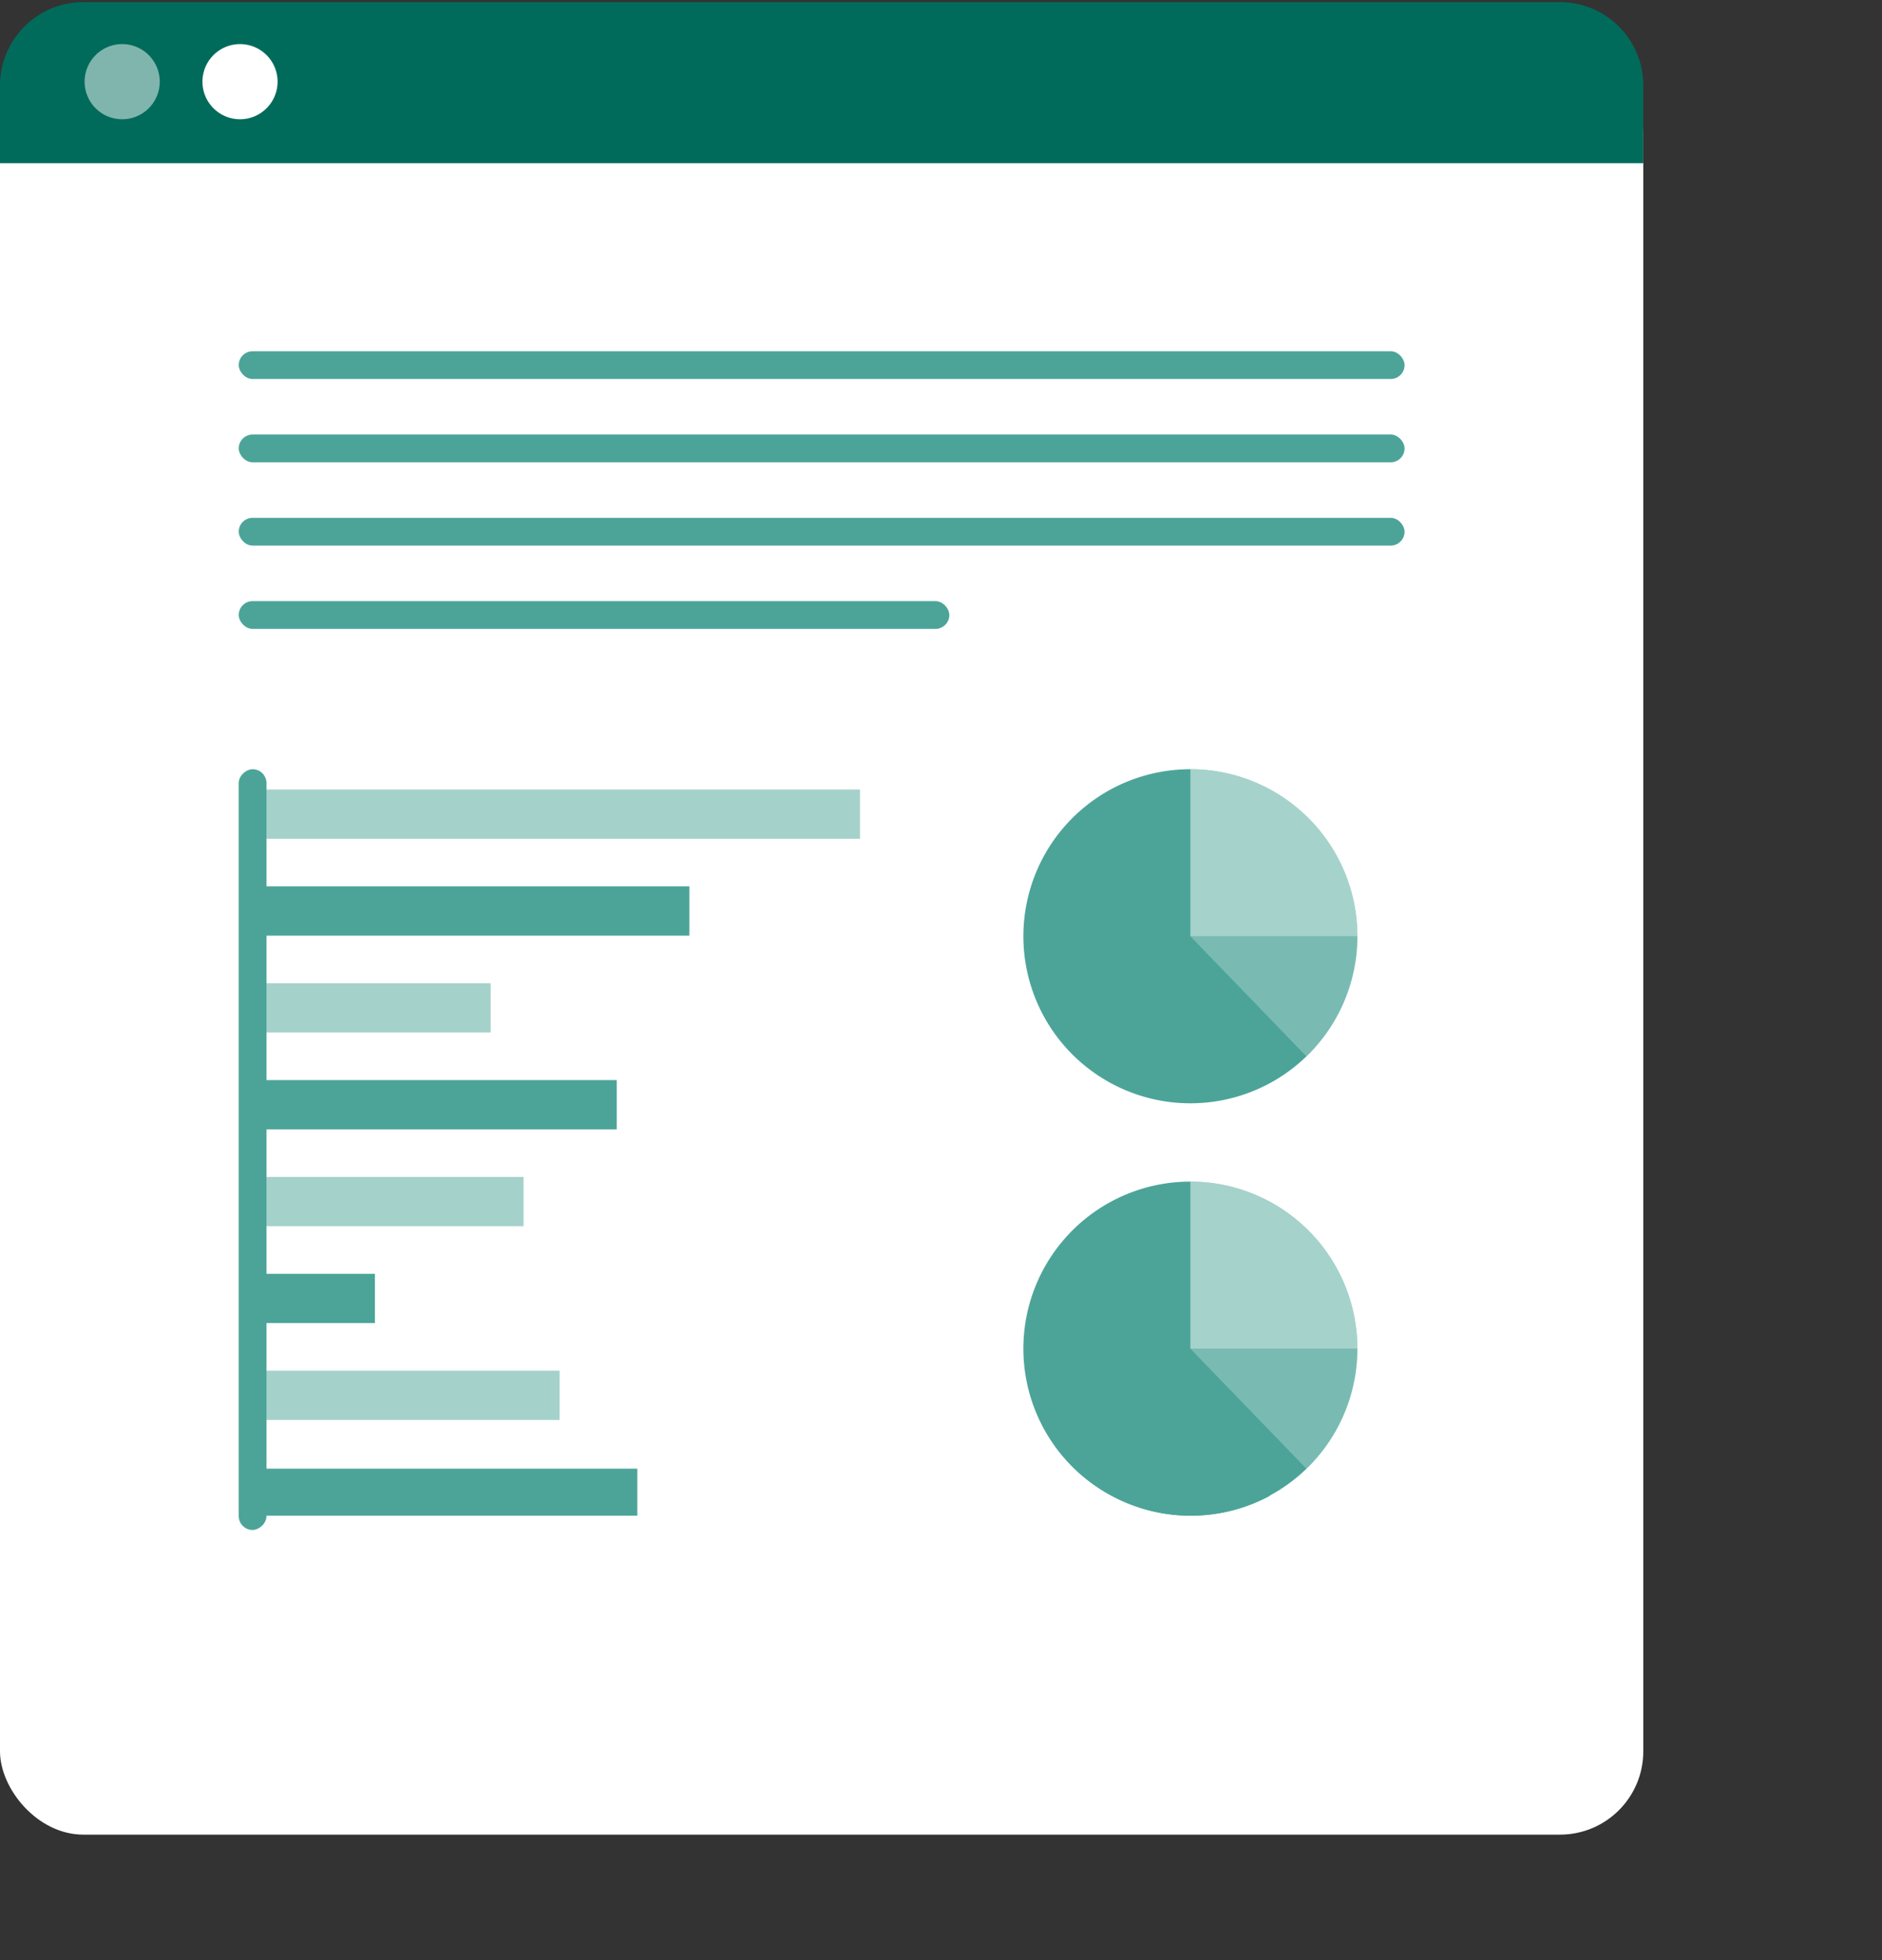 <svg xmlns="http://www.w3.org/2000/svg" xmlns:xlink="http://www.w3.org/1999/xlink" width="339" height="353" viewBox="0 0 339 353"><rect x="0" y="0" width="339" height="353" fill="#333333" stroke="none"/><defs><clipPath id="clip-path"><rect id="Rectangle_571" data-name="Rectangle 571" width="339" height="353" transform="translate(-8447 605)" fill="#f00b0b" stroke="#707070" stroke-width="1"></rect></clipPath></defs><g id="Mask_Group_56" data-name="Mask Group 56" transform="translate(8447 -605)" clip-path="url(#clip-path)"><rect id="Rectangle_475" data-name="Rectangle 475" width="296" height="321" rx="15" transform="translate(-8447 614.389)" fill="#fff"></rect><path id="Rectangle_476" data-name="Rectangle 476" d="M15,0H281a15,15,0,0,1,15,15V29a0,0,0,0,1,0,0H0a0,0,0,0,1,0,0V15A15,15,0,0,1,15,0Z" transform="translate(-8447 605.389)" fill="#006b5b"></path><path id="Path_612" data-name="Path 612" d="M154.883,11.489a6.766,6.766,0,1,1-6.765-6.767,6.765,6.765,0,0,1,6.765,6.767" transform="translate(-8573.109 608.221)" fill="#fff" opacity="0.5"></path><path id="Path_613" data-name="Path 613" d="M167.333,11.489a6.766,6.766,0,1,1-6.767-6.767,6.766,6.766,0,0,1,6.767,6.767" transform="translate(-8564.333 608.221)" fill="#fff"></path><g id="Group_574" data-name="Group 574" transform="translate(-8402 651.152)"><path id="Path_1000" data-name="Path 1000" d="M142.643,128.719A30.082,30.082,0,1,0,112.56,158.8a30.082,30.082,0,0,0,30.083-30.083" transform="translate(56.86 68)" fill="#4ca499"></path><path id="Path_1001" data-name="Path 1001" d="M121.179,138.058a29.97,29.97,0,0,0,9.189-21.614H100.285Z" transform="translate(69.135 80.275)" fill="#fff" opacity="0.25"></path><path id="Path_1002" data-name="Path 1002" d="M94.89,145.07a29.971,29.971,0,0,0,23.391-2.1l-14.2-26.52Z" transform="translate(65.416 80.278)" fill="#4ca499"></path><path id="Path_1003" data-name="Path 1003" d="M100.285,98.637v30.081h30.083a30.083,30.083,0,0,0-30.083-30.081" transform="translate(69.135 67.999)" fill="#fff" opacity="0.5"></path><path id="Path_1004" data-name="Path 1004" d="M142.643,84.759a30.082,30.082,0,1,0-30.083,30.083,30.082,30.082,0,0,0,30.083-30.083" transform="translate(56.86 37.694)" fill="#4ca499"></path><path id="Path_1005" data-name="Path 1005" d="M121.179,94.1a29.97,29.97,0,0,0,9.189-21.614H100.285Z" transform="translate(69.135 49.97)" fill="#fff" opacity="0.25"></path><path id="Path_1006" data-name="Path 1006" d="M100.285,54.678V84.759h30.083a30.083,30.083,0,0,0-30.083-30.081" transform="translate(69.135 37.694)" fill="#fff" opacity="0.5"></path><rect id="Rectangle_477" data-name="Rectangle 477" width="108.22" height="8.873" transform="translate(1.689 96.026)" fill="#4ca499" opacity="0.5"></rect><rect id="Rectangle_478" data-name="Rectangle 478" width="47.62" height="8.873" transform="translate(1.689 165.8)" fill="#4ca499" opacity="0.5"></rect><rect id="Rectangle_479" data-name="Rectangle 479" width="68.111" height="8.467" transform="translate(1.689 218.333)" fill="#4ca499"></rect><rect id="Rectangle_480" data-name="Rectangle 480" width="77.485" height="8.873" transform="translate(1.689 113.469)" fill="#4ca499"></rect><rect id="Rectangle_481" data-name="Rectangle 481" width="54.111" height="8.873" transform="translate(1.689 200.687)" fill="#4ca499" opacity="0.5"></rect><rect id="Rectangle_482" data-name="Rectangle 482" width="64.406" height="8.873" transform="translate(1.689 148.357)" fill="#4ca499"></rect><rect id="Rectangle_483" data-name="Rectangle 483" width="41.686" height="8.873" transform="translate(1.689 130.912)" fill="#4ca499" opacity="0.5"></rect><rect id="Rectangle_484" data-name="Rectangle 484" width="20.842" height="8.873" transform="translate(1.689 183.243)" fill="#4ca499"></rect><rect id="Rectangle_485" data-name="Rectangle 485" width="210" height="5" rx="2.5" transform="translate(-2 17.101)" fill="#4ca499"></rect><rect id="Rectangle_486" data-name="Rectangle 486" width="210" height="5" rx="2.5" transform="translate(-2 32.101)" fill="#4ca499"></rect><rect id="Rectangle_487" data-name="Rectangle 487" width="210" height="5" rx="2.5" transform="translate(-2 47.101)" fill="#4ca499"></rect><rect id="Rectangle_488" data-name="Rectangle 488" width="128" height="5" rx="2.5" transform="translate(-2 62.101)" fill="#4ca499"></rect><rect id="Rectangle_489" data-name="Rectangle 489" width="137" height="5" rx="2.5" transform="translate(3 92.372) rotate(90)" fill="#4ca499"></rect></g></g></svg>